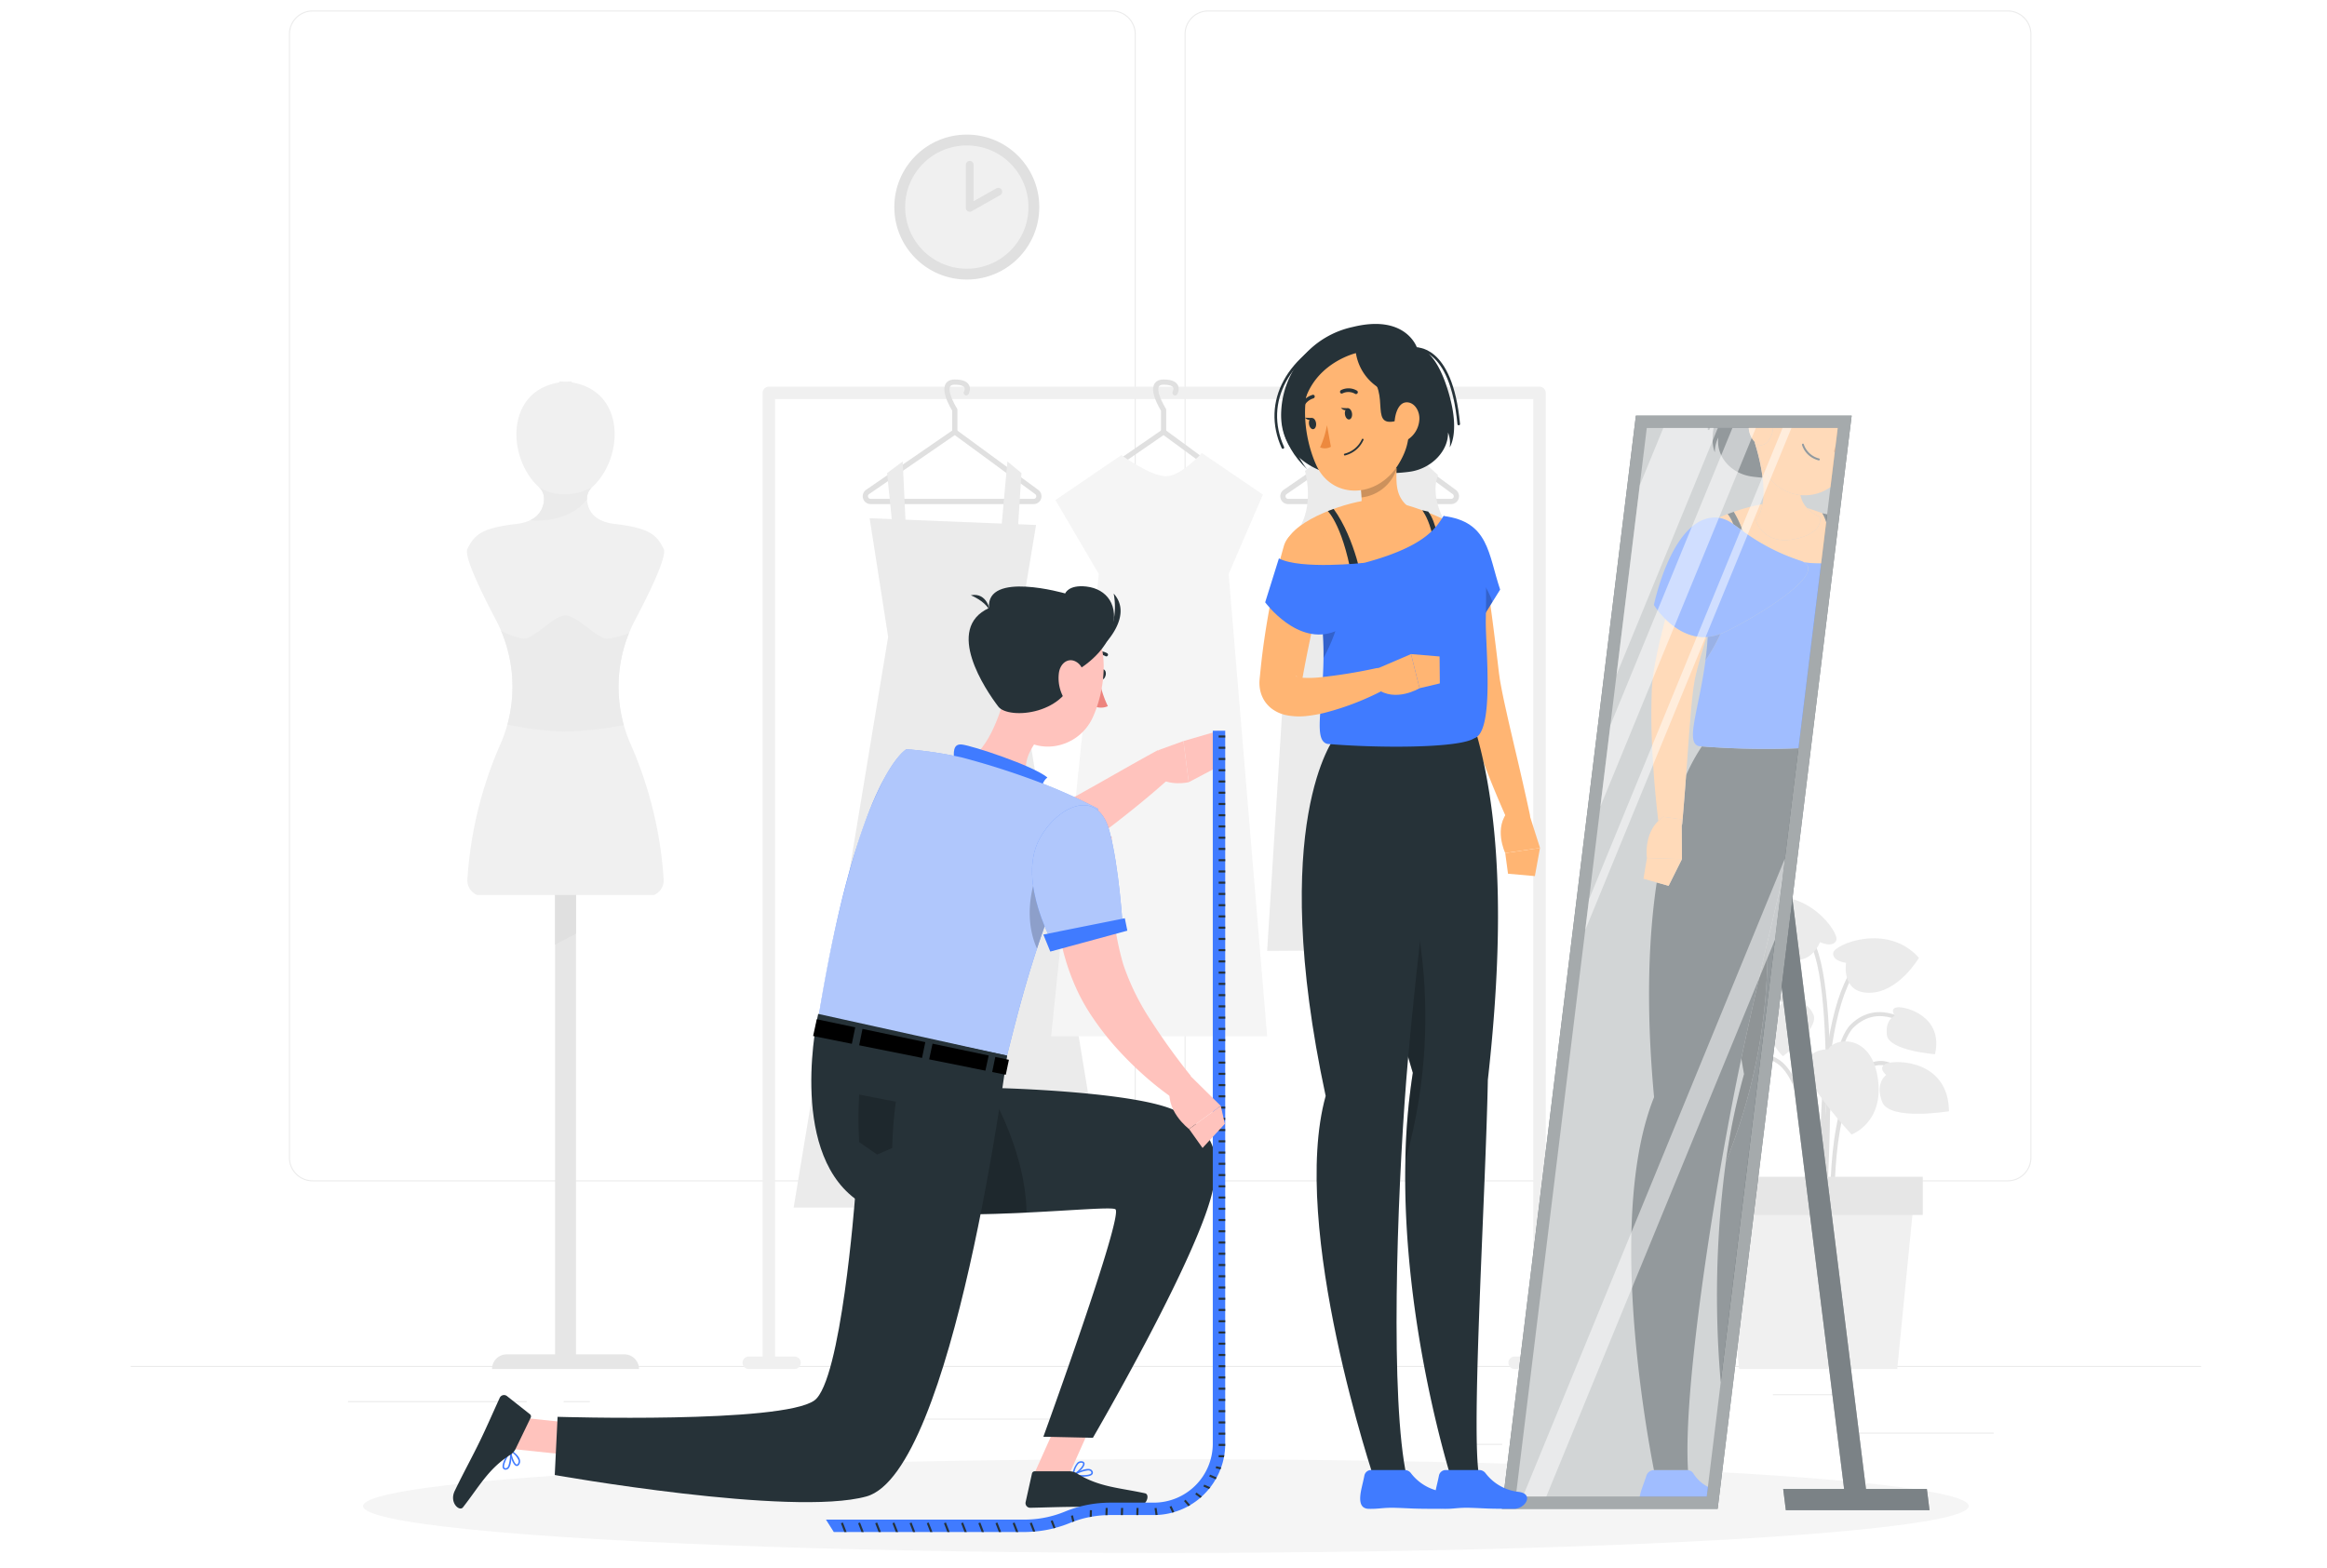 <svg xmlns="http://www.w3.org/2000/svg" width="445" height="300" viewBox="0 0 445 300">
  <g id="costume-designer" transform="translate(-386 -162)">
    <rect id="Rectangle_50" data-name="Rectangle 50" width="445" height="300" transform="translate(386 162)" fill="#fff"/>
    <g id="Group_138" data-name="Group 138" transform="translate(-517 -3.391)">
      <g id="Background_Complete" transform="translate(928 167.391)">
        <g id="Group_1" data-name="Group 1" transform="translate(0 0)">
          <rect id="Rectangle_51" data-name="Rectangle 51" width="395.921" height="0.198" transform="translate(0 259.286)" fill="#ebebeb"/>
          <rect id="Rectangle_52" data-name="Rectangle 52" width="26.227" height="0.198" transform="translate(330.023 272.031)" fill="#ebebeb"/>
          <rect id="Rectangle_53" data-name="Rectangle 53" width="6.883" height="0.198" transform="translate(255.39 274.18)" fill="#ebebeb"/>
          <rect id="Rectangle_54" data-name="Rectangle 54" width="15.197" height="0.198" transform="translate(314.034 264.678)" fill="#ebebeb"/>
          <rect id="Rectangle_55" data-name="Rectangle 55" width="34.202" height="0.198" transform="translate(41.539 266.008)" fill="#ebebeb"/>
          <rect id="Rectangle_56" data-name="Rectangle 56" width="5.015" height="0.198" transform="translate(82.792 266.008)" fill="#ebebeb"/>
          <rect id="Rectangle_57" data-name="Rectangle 57" width="74.177" height="0.198" transform="translate(104.104 269.352)" fill="#ebebeb"/>
          <path id="Path_1" data-name="Path 1" d="M195.631,278.923H42.727a4.525,4.525,0,0,1-4.52-4.52V59.472a4.525,4.525,0,0,1,4.52-4.52h152.9a4.525,4.525,0,0,1,4.519,4.52V274.4A4.525,4.525,0,0,1,195.631,278.923ZM42.727,55.151A4.326,4.326,0,0,0,38.4,59.473V274.4a4.326,4.326,0,0,0,4.322,4.322h152.9a4.326,4.326,0,0,0,4.321-4.322V59.472a4.327,4.327,0,0,0-4.321-4.322H42.727Z" transform="translate(-7.953 -54.952)" fill="#ebebeb"/>
          <path id="Path_2" data-name="Path 2" d="M411.927,278.923h-152.9a4.525,4.525,0,0,1-4.519-4.52V59.472a4.525,4.525,0,0,1,4.519-4.52h152.9a4.525,4.525,0,0,1,4.52,4.52V274.4A4.524,4.524,0,0,1,411.927,278.923ZM259.024,55.151a4.326,4.326,0,0,0-4.321,4.322V274.4a4.326,4.326,0,0,0,4.321,4.322h152.9a4.326,4.326,0,0,0,4.322-4.322V59.472a4.327,4.327,0,0,0-4.322-4.322h-152.9Z" transform="translate(-52.977 -54.952)" fill="#ebebeb"/>
        </g>
        <g id="Group_27" data-name="Group 27" transform="translate(64.292 23.745)">
          <g id="Group_8" data-name="Group 8" transform="translate(52.703 47.343)">
            <path id="Path_3" data-name="Path 3" d="M304.167,331.354h-2.818V147.023a1.187,1.187,0,0,0-1.188-1.188H152.782a1.187,1.187,0,0,0-1.188,1.188V331.354h-2.657a1.188,1.188,0,1,0,0,2.376h8.76a1.188,1.188,0,1,0,0-2.376h-3.727V148.211h145V331.354h-3.566a1.188,1.188,0,0,0,0,2.376h8.76a1.188,1.188,0,1,0,0-2.376Z" transform="translate(-147.75 -144.958)" fill="#f0f0f0"/>
            <g id="Group_3" data-name="Group 3" transform="translate(9.78)">
              <path id="Path_4" data-name="Path 4" d="M174.629,177.615l3.541,22.7L160.1,309.467H220L202.471,202.95l3.983-24.043Z" transform="translate(-160.101 -151.574)" fill="#ebebeb"/>
              <g id="Group_2" data-name="Group 2" transform="translate(13.708)">
                <path id="Path_5" data-name="Path 5" d="M194.522,156.761l-16.674,11.483a1,1,0,0,0,.567,1.824H209.6a1,1,0,0,0,.592-1.805Z" transform="translate(-177.413 -147.233)" fill="none" stroke="#e0e0e0" stroke-linecap="round" stroke-linejoin="round" stroke-miterlimit="10" stroke-width="1"/>
                <path id="Path_6" data-name="Path 6" d="M198.623,154.256v-4.209s-3.386-5.319,0-5.319,2.191,2.048,2.191,2.048" transform="translate(-181.515 -144.728)" fill="none" stroke="#e0e0e0" stroke-linecap="round" stroke-linejoin="round" stroke-miterlimit="10" stroke-width="1"/>
              </g>
              <path id="Path_7" data-name="Path 7" d="M186.254,176.644l-.6-12.747-2.988,2.224,1.1,10.922Z" transform="translate(-164.799 -148.718)" fill="#ebebeb"/>
              <path id="Path_8" data-name="Path 8" d="M210.213,177.043l1.195-13.146,2.689,2.224-.7,10.922Z" transform="translate(-170.532 -148.718)" fill="#ebebeb"/>
            </g>
            <g id="Group_5" data-name="Group 5" transform="translate(59.016)">
              <g id="Group_4" data-name="Group 4" transform="translate(4.398)">
                <path id="Path_9" data-name="Path 9" d="M244.943,156.761l-16.674,11.483a1,1,0,0,0,.567,1.824h31.18a1,1,0,0,0,.592-1.805Z" transform="translate(-227.834 -147.233)" fill="none" stroke="#e0e0e0" stroke-linecap="round" stroke-linejoin="round" stroke-miterlimit="10" stroke-width="1"/>
                <path id="Path_10" data-name="Path 10" d="M249.044,154.256v-4.209s-3.386-5.319,0-5.319,2.191,2.048,2.191,2.048" transform="translate(-231.936 -144.728)" fill="none" stroke="#e0e0e0" stroke-linecap="round" stroke-linejoin="round" stroke-miterlimit="10" stroke-width="1"/>
              </g>
              <path id="Path_11" data-name="Path 11" d="M235.711,162.263s5.606,4.045,8.52,4.045,6.872-4.455,6.872-4.455l11.678,7.963-6.552,15.176,7.362,88.429H222.28l9.115-88.429L223.1,170.854Z" transform="translate(-222.28 -148.293)" fill="#f5f5f5"/>
            </g>
            <g id="Group_7" data-name="Group 7" transform="translate(100.326)">
              <g id="Group_6" data-name="Group 6" transform="translate(3.012)">
                <path id="Path_12" data-name="Path 12" d="M295.363,156.761l-16.674,11.483a1,1,0,0,0,.567,1.824h31.181a1,1,0,0,0,.591-1.805Z" transform="translate(-278.254 -147.233)" fill="none" stroke="#e0e0e0" stroke-linecap="round" stroke-linejoin="round" stroke-miterlimit="10" stroke-width="1"/>
                <path id="Path_13" data-name="Path 13" d="M299.464,154.256v-4.209s-3.386-5.319,0-5.319,2.191,2.048,2.191,2.048" transform="translate(-282.356 -144.728)" fill="none" stroke="#e0e0e0" stroke-linecap="round" stroke-linejoin="round" stroke-miterlimit="10" stroke-width="1"/>
              </g>
              <path id="Path_14" data-name="Path 14" d="M281.677,165.024s2.281,7.637-2.239,12.41l-4.989,79.4,37.246-.252-2-79.805s-4.5-5.861-2.562-10.946l-4.8-4.468s-5.431,3.943-8.276,3.464-6.7-4.228-6.7-4.228Z" transform="translate(-274.45 -148.032)" fill="#ebebeb"/>
            </g>
          </g>
          <g id="Group_9" data-name="Group 9" transform="translate(0 47.222)">
            <path id="Path_15" data-name="Path 15" d="M90.062,355.645h9.246v-91.1h4.005v91.1h9.246a2.8,2.8,0,0,1,2.8,2.8h-28.1A2.8,2.8,0,0,1,90.062,355.645Z" transform="translate(-82.456 -169.549)" fill="#e6e6e6"/>
            <path id="Path_16" data-name="Path 16" d="M106.48,264.55v10.619l-4,2.1V264.55Z" transform="translate(-85.623 -169.549)" fill="#e0e0e0"/>
            <path id="Path_17" data-name="Path 17" d="M112.43,213.791a76.51,76.51,0,0,1,6.389,26.09,3.007,3.007,0,0,1-1.854,2.914H83.131a3.006,3.006,0,0,1-1.854-2.914,76.327,76.327,0,0,1,6.389-26.09,27.3,27.3,0,0,0-.893-23.534c-3.187-6.045-6.142-12.331-5.489-13.656,1.34-2.693,2.679-3.991,9.377-4.774,4.376-.515,5.221-3.071,5.276-4.781a2.912,2.912,0,0,0-.962-2.232c-6.142-5.592-6.478-18.4,3.9-20.059l.007-.179c.344,0,.673.013,1,.034a2.651,2.651,0,0,0,.337,0c.323-.021.652-.034,1-.034l.007.179c10.379,1.656,10.043,14.467,3.9,20.059a2.89,2.89,0,0,0-.961,2.232c.055,1.71.893,4.266,5.275,4.781,6.7.783,8.037,2.082,9.377,4.774.652,1.326-2.308,7.611-5.488,13.656A27.3,27.3,0,0,0,112.43,213.791Z" transform="translate(-81.193 -144.575)" fill="#f0f0f0"/>
            <path id="Path_18" data-name="Path 18" d="M96.5,176.417l.007.007s7.028.914,10.847-3.985a.272.272,0,0,1-.007-.075,2.892,2.892,0,0,1,.961-2.232s-5.179,3.043-10.146,0a2.915,2.915,0,0,1,.962,2.232A4.434,4.434,0,0,1,96.5,176.417Z" transform="translate(-84.379 -149.895)" fill="#ebebeb"/>
            <path id="Path_19" data-name="Path 19" d="M90.648,221.961a57.5,57.5,0,0,0,11.067,1.346,68.5,68.5,0,0,0,11.2-1.223,27.267,27.267,0,0,1,.989-17.607,17.181,17.181,0,0,1-4.108,1.086c-2.04,0-5.743-4.445-8.037-4.445s-5.955,4.445-8,4.445a14.8,14.8,0,0,1-4.321-1.525A27.3,27.3,0,0,1,90.648,221.961Z" transform="translate(-82.911 -156.345)" fill="#ebebeb"/>
          </g>
          <g id="Group_10" data-name="Group 10" transform="translate(81.729)">
            <circle id="Ellipse_1" data-name="Ellipse 1" cx="13.864" cy="13.864" r="13.864" fill="#e0e0e0"/>
            <circle id="Ellipse_2" data-name="Ellipse 2" cx="11.789" cy="11.789" r="11.789" transform="translate(2.075 2.075)" fill="#f0f0f0"/>
            <path id="Path_20" data-name="Path 20" d="M202.617,92.235v8.241l5.461-3.091" transform="translate(-188.197 -86.458)" fill="#f0f0f0" stroke="#e0e0e0" stroke-linecap="round" stroke-linejoin="round" stroke-miterlimit="10" stroke-width="1.487"/>
          </g>
          <g id="Group_26" data-name="Group 26" transform="translate(231.264 145.829)">
            <g id="Group_17" data-name="Group 17" transform="translate(7.405 7.669)">
              <g id="Group_11" data-name="Group 11" transform="translate(19.6 14.355)">
                <path id="Path_21" data-name="Path 21" d="M408.146,336.185c.01-.314,1.064-31.417,6.123-36.337,4.921-4.784,10.569-.178,10.805.02l.508-.608c-.064-.054-6.438-5.257-11.865.02-5.286,5.141-6.321,35.585-6.362,36.879Z" transform="translate(-407.355 -296.917)" fill="#e0e0e0"/>
              </g>
              <g id="Group_12" data-name="Group 12" transform="translate(9.318 6.901)">
                <path id="Path_22" data-name="Path 22" d="M405.009,340.339c.036-.372,3.458-37.34-10.043-52.835l-.6.519c13.277,15.237,9.888,51.87,9.852,52.238Z" transform="translate(-394.369 -287.504)" fill="#e0e0e0"/>
              </g>
              <g id="Group_13" data-name="Group 13" transform="translate(20.091 4.053)">
                <path id="Path_23" data-name="Path 23" d="M408.34,335.679l.79-.052c-.028-.419-2.642-42.028,7.26-51.136l-.536-.583C405.675,293.272,408.227,333.952,408.34,335.679Z" transform="translate(-407.975 -283.908)" fill="#e0e0e0"/>
              </g>
              <g id="Group_14" data-name="Group 14" transform="translate(0 22.425)">
                <path id="Path_24" data-name="Path 24" d="M401.769,340.486l.792-.006c-.009-1.146-.327-28.1-7.984-32.493a5.416,5.416,0,0,0-4.955-.483c-4.631,1.915-6.925,10.156-7.021,10.506l.764.209c.022-.082,2.288-8.217,6.56-9.983a4.666,4.666,0,0,1,4.258.439C401.449,312.837,401.767,340.21,401.769,340.486Z" transform="translate(-382.602 -307.109)" fill="#e0e0e0"/>
              </g>
              <g id="Group_15" data-name="Group 15" transform="translate(22.032 23.692)">
                <path id="Path_25" data-name="Path 25" d="M410.543,340.839l.79-.045c-.012-.212-1.155-21.3,4.536-28.735,1.379-1.8,2.876-2.658,4.458-2.548,3.73.261,6.857,5.719,6.888,5.773l.69-.39c-.135-.24-3.367-5.883-7.522-6.173-1.858-.132-3.591.831-5.143,2.856C409.371,319.241,410.492,339.961,410.543,340.839Z" transform="translate(-410.425 -308.709)" fill="#e0e0e0"/>
              </g>
              <g id="Group_16" data-name="Group 16" transform="translate(17.711)">
                <path id="Path_26" data-name="Path 26" d="M408.159,337.48c.155-2.046,3.721-50.2-2.554-58.691l-.637.47c6.1,8.252,2.438,57.662,2.4,58.16Z" transform="translate(-404.969 -278.789)" fill="#e0e0e0"/>
              </g>
            </g>
            <g id="Group_18" data-name="Group 18" transform="translate(0 32.316)">
              <path id="Path_27" data-name="Path 27" d="M385.969,312.968s3.764,1.387,2.645,4.664-13.022,8.668-13.022,8.668-4.985-4.569-.407-12S385.867,310.624,385.969,312.968Z" transform="translate(-373.25 -309.915)" fill="#ebebeb"/>
            </g>
            <g id="Group_19" data-name="Group 19" transform="translate(24.841 27.625)">
              <path id="Path_28" data-name="Path 28" d="M408.862,305.5s-4.008-.168-4.236,3.287,8.683,13.012,8.683,13.012,6.359-2.3,4.993-10.919S409.858,303.374,408.862,305.5Z" transform="translate(-404.622 -303.99)" fill="#ebebeb"/>
            </g>
            <g id="Group_20" data-name="Group 20" transform="translate(30.006 7.904)">
              <path id="Path_29" data-name="Path 29" d="M413.614,283.778s-2.672-.287-2.457-1.915,10.388-5.817,16.39.957c0,0-3.843,6.6-9.4,6.688S413.614,283.778,413.614,283.778Z" transform="translate(-411.144 -279.085)" fill="#ebebeb"/>
            </g>
            <g id="Group_21" data-name="Group 21" transform="translate(16.174)">
              <path id="Path_30" data-name="Path 30" d="M405,277.748s2.42,1.17,3.1-.325-5.74-10.431-14.417-7.857c0,0-.23,7.636,4.44,10.647S405,277.748,405,277.748Z" transform="translate(-393.677 -269.103)" fill="#ebebeb"/>
            </g>
            <g id="Group_22" data-name="Group 22" transform="translate(38.897 31.581)">
              <path id="Path_31" data-name="Path 31" d="M423.624,311.458s-1.844-1.489.146-2.216,11.756-.52,11.859,9.154c0,0-11.375,1.89-12.783-1.794S423.624,311.458,423.624,311.458Z" transform="translate(-422.373 -308.987)" fill="#ebebeb"/>
            </g>
            <g id="Group_23" data-name="Group 23" transform="translate(4.949 9.883)">
              <path id="Path_32" data-name="Path 32" d="M391.5,284.056s1.844-1.489-.146-2.216-11.756-.52-11.859,9.154c0,0,11.375,1.89,12.783-1.8S391.5,284.056,391.5,284.056Z" transform="translate(-379.5 -281.585)" fill="#ebebeb"/>
            </g>
            <g id="Group_24" data-name="Group 24" transform="translate(18.051 18.883)">
              <path id="Path_33" data-name="Path 33" d="M400.962,294.215s.162-1.81-1.3-1.1-6.552,6.2-1.275,11.414c0,0,7.1-5.262,5.823-8S400.962,294.215,400.962,294.215Z" transform="translate(-396.047 -292.95)" fill="#ebebeb"/>
            </g>
            <g id="Group_25" data-name="Group 25" transform="translate(40.232 21.092)">
              <path id="Path_34" data-name="Path 34" d="M425.624,297.375s-1.1-1.444.512-1.624,8.85,1.752,7.165,8.976c0,0-8.816-.663-9.193-3.663S425.624,297.375,425.624,297.375Z" transform="translate(-424.058 -295.74)" fill="#ebebeb"/>
            </g>
            <path id="Path_35" data-name="Path 35" d="M387.566,374.417h30.247l3.263-33.116H384.3Z" transform="translate(-375.551 -284.132)" fill="#f0f0f0"/>
            <rect id="Rectangle_58" data-name="Rectangle 58" width="40.003" height="7.307" transform="translate(47.14 60.823) rotate(180)" fill="#e6e6e6"/>
          </g>
        </g>
      </g>
      <g id="Shadow_1_" transform="translate(972.431 444.506)">
        <ellipse id="_x3C_Path_x3E__359_" cx="153.529" cy="8.966" rx="153.529" ry="8.966" transform="translate(0)" fill="#f5f5f5"/>
      </g>
      <g id="Mirror" transform="translate(1190.21 244.893)">
        <g id="Group_31" data-name="Group 31" transform="translate(0)">
          <path id="Path_36" data-name="Path 36" d="M413.45,375.849l-17.182-137.9h-4.176l17.181,137.9h-11.65l.506,4.062h27.476l-.507-4.062Z" transform="translate(-343.827 -170.545)" fill="#263238"/>
          <path id="Path_37" data-name="Path 37" d="M413.45,375.849l-17.182-137.9h-4.176l17.181,137.9h-11.65l.506,4.062h27.476l-.507-4.062Z" transform="translate(-343.827 -170.545)" fill="#fafafa" opacity="0.4"/>
          <g id="Group_30" data-name="Group 30">
            <path id="Path_38" data-name="Path 38" d="M398.027,152.827h-41.26l-25.628,209.11H372.4Z" transform="translate(-331.139 -152.827)" fill="#263238"/>
            <path id="Path_39" data-name="Path 39" d="M398.027,152.827h-41.26l-25.628,209.11H372.4Z" transform="translate(-331.139 -152.827)" fill="#fafafa" opacity="0.6"/>
            <g id="Group_28" data-name="Group 28" transform="translate(24.732 2.364)">
              <path id="Path_40" data-name="Path 40" d="M384.783,318.835a193.331,193.331,0,0,0-.98,42.174l11.813-96.386c-.942,3.947-1.916,8.067-2.874,12.177A107.71,107.71,0,0,1,384.783,318.835Z" transform="translate(-366.686 -178.463)" fill="#263238"/>
              <path id="Path_41" data-name="Path 41" d="M385.226,322.036A107.724,107.724,0,0,0,393.185,280c-1.837,7.879-3.615,15.72-4.993,22.242q.247,1.49.517,3.008A129.8,129.8,0,0,0,385.226,322.036Z" transform="translate(-367.13 -181.663)" fill="#263238"/>
              <path id="Path_42" data-name="Path 42" d="M382.466,160.447a5.97,5.97,0,0,1,.673-2.828c-.5,3.418,2.173,6.769,6.161,7.446.611.1,1.4.184,2.286.249-.094-.762-.218-1.523-.364-2.265a41.673,41.673,0,0,0-1.17-4.54l.173.107a4.233,4.233,0,0,1-1.28-2.8h-6.736C381.69,159.076,382.466,160.447,382.466,160.447Z" transform="translate(-366.465 -155.813)" fill="#263238"/>
              <path id="Path_43" data-name="Path 43" d="M381,156.2h.019a.231.231,0,0,0,.219-.179c.015-.07.032-.134.048-.2h-.4c-.013.057-.027.109-.039.167A.171.171,0,0,0,381,156.2Z" transform="translate(-366.218 -155.813)" fill="#263238"/>
              <path id="Path_44" data-name="Path 44" d="M385.219,176.6c-.582.222-1.158.459-1.725.709a6.473,6.473,0,0,1,2.8,1.233A7.02,7.02,0,0,0,385.219,176.6Z" transform="translate(-366.769 -160.14)" fill="#ffb573"/>
              <path id="Path_45" data-name="Path 45" d="M385.773,176.465l1-.366Q386.274,176.275,385.773,176.465Z" transform="translate(-367.244 -160.036)" fill="#ffb573"/>
              <path id="Path_46" data-name="Path 46" d="M401.149,174.942a8.02,8.02,0,0,0,2.482,1.706s.873,2.889-4.42,4.145c-6.556,1.547-7.846-3.561-7.846-3.561a6.4,6.4,0,0,0,1.271-3.034,38.275,38.275,0,0,0-5.5,1.478,20.478,20.478,0,0,1,1.727,3.677,39.008,39.008,0,0,0,11.153,5.721,3.344,3.344,0,0,1,.58.263,23.117,23.117,0,0,0,3.245.205l.968-7.895a7.193,7.193,0,0,0-.747-1.708C403.1,175.569,402.116,175.231,401.149,174.942Z" transform="translate(-367.528 -159.64)" fill="#ffb573"/>
              <path id="Path_47" data-name="Path 47" d="M375.884,232.73a36.147,36.147,0,0,0-3.015,5.514q-.339,4.588-.734,9.191l0,.013a2.333,2.333,0,0,1-.105.5l.047,6.343-2.554,5.109-2.271-.64c-1.52,10.155-2.127,23.594-.508,41.063-8.8,21.948-1.9,61.671-.021,71.346H373.1c.047,0,.09.012.136.016-.966-15.489,4.818-52.148,9.276-74.341.28-1.393.588-2.881.919-4.443,1.379-6.521,3.157-14.363,4.993-22.242.958-4.11,1.932-8.23,2.874-12.177l3.052-24.9A156.761,156.761,0,0,1,375.884,232.73Z" transform="translate(-362.373 -171.824)" fill="#263238"/>
              <path id="Path_48" data-name="Path 48" d="M374.667,408.171a1.291,1.291,0,0,0-1-.592c-.046,0-.09-.016-.136-.016h-6.4a1.523,1.523,0,0,0-1.427,1.052c-.348,1.071-.687,1.941-.932,2.684a10.482,10.482,0,0,0-.346,1.3h12.811l.227-1.847A7.164,7.164,0,0,1,374.667,408.171Z" transform="translate(-362.801 -208.217)" fill="#407bff"/>
              <path id="Path_49" data-name="Path 49" d="M400.256,177.675c5.293-1.255,4.42-4.145,4.42-4.145a8.019,8.019,0,0,1-2.482-1.706,4.764,4.764,0,0,1-1.249-2.467,8.614,8.614,0,0,1-6.974-5,11.13,11.13,0,0,1-1.25-4.748c-.042-.025-.085-.045-.127-.075a2.975,2.975,0,0,1-.26-.215l-.173-.107a41.722,41.722,0,0,1,1.17,4.54c.146.742.27,1.5.364,2.265a19.093,19.093,0,0,1,.1,4.35c-.028.244-.073.474-.115.708a6.4,6.4,0,0,1-1.271,3.034S393.7,179.222,400.256,177.675Z" transform="translate(-368.574 -156.521)" fill="#ffb573"/>
              <path id="Path_50" data-name="Path 50" d="M386.744,178.43c.55.375,1.138.819,1.816,1.312a20.474,20.474,0,0,0-1.727-3.677h0l-.077.028-1,.366-.081.029h0A7.052,7.052,0,0,1,386.744,178.43Z" transform="translate(-367.223 -160.028)" fill="#263238"/>
              <path id="Path_51" data-name="Path 51" d="M408.512,176.4a7.113,7.113,0,0,1,.747,1.708l.185-1.5-.931-.205Z" transform="translate(-371.977 -160.098)" fill="#263238"/>
              <path id="Path_52" data-name="Path 52" d="M398.545,188.266c4.661,2.688-12.66,12.4-16,13.689l-.006,0a36.354,36.354,0,0,1-2.866,5.079c-1.224,9.341-3.921,15.712-1.265,16.39.19.017.386.032.58.048a156.6,156.6,0,0,0,18.471.35l4.333-35.353A22.884,22.884,0,0,1,398.545,188.266Z" transform="translate(-365.475 -162.568)" fill="#407bff"/>
              <path id="Path_53" data-name="Path 53" d="M380.3,210.635a36.435,36.435,0,0,0,2.866-5.079,8.984,8.984,0,0,1-2.428.569C380.647,207.692,380.494,209.2,380.3,210.635Z" transform="translate(-366.104 -166.167)" fill="#407bff"/>
              <path id="Path_54" data-name="Path 54" d="M395.789,156.29c-.3,1.862-1.666,3.35-2.919,2.614a11.13,11.13,0,0,0,1.25,4.748,8.533,8.533,0,0,0,12.705,3.471l.82-6.694a2.037,2.037,0,0,1-.183-.09l.324-1.057.425-3.469H395.848C395.831,155.977,395.813,156.138,395.789,156.29Zm5.719,2.53a.153.153,0,0,1,.205.108,4.165,4.165,0,0,0,2.955,2.729.163.163,0,0,1,.107.213.182.182,0,0,1-.212.13,4.914,4.914,0,0,1-.885-.324,4.366,4.366,0,0,1-2.289-2.632A.192.192,0,0,1,401.507,158.82Z" transform="translate(-368.721 -155.813)" fill="#ffb573"/>
              <path id="Path_55" data-name="Path 55" d="M411.48,161.342l.141-1.147-.324,1.057S411.366,161.291,411.48,161.342Z" transform="translate(-372.557 -156.725)" fill="#ed893e"/>
              <path id="Path_56" data-name="Path 56" d="M405.916,162.465a4.972,4.972,0,0,0,.885.324.182.182,0,0,0,.212-.13.163.163,0,0,0-.107-.213,4.167,4.167,0,0,1-2.955-2.729.153.153,0,0,0-.205-.108.193.193,0,0,0-.12.225A4.367,4.367,0,0,0,405.916,162.465Z" transform="translate(-370.959 -156.601)" fill="#263238"/>
              <path id="Path_57" data-name="Path 57" d="M392.043,158.614a2.943,2.943,0,0,0,.261.215c.042.03.085.051.127.075,1.253.737,2.615-.751,2.919-2.614.025-.153.044-.314.059-.477h-4.645A4.23,4.23,0,0,0,392.043,158.614Z" transform="translate(-368.282 -155.813)" fill="#ffb573"/>
              <path id="Path_58" data-name="Path 58" d="M369.51,239.788l3.52.492.009,1.261a2.322,2.322,0,0,0,.105-.5l0-.013q.4-4.6.734-9.191c.1-1.323.2-2.65.289-3.967.166-2.183.3-4.362.5-6.524.167-2.15.365-4.327.637-6.352l.233-1.442c.114-.481.188-.916.328-1.433.245-.995.541-2.03.827-3.072.338-1.206.707-2.425,1.083-3.649-3.382.205-6.105-1.707-7.859-3.45-.529,1.993-1.024,3.993-1.472,6.04-.253,1.142-.477,2.292-.676,3.491-.108.578-.181,1.246-.269,1.862-.066.622-.116,1.247-.165,1.858a127.43,127.43,0,0,0,.174,13.425c.219,4.017.581,7.99,1.06,11.957A6.735,6.735,0,0,1,369.51,239.788Z" transform="translate(-363.382 -165.416)" fill="#ffb573"/>
              <path id="Path_59" data-name="Path 59" d="M372.849,257.833l-.047-6.343-.009-1.261-3.52-.492a6.725,6.725,0,0,0-.944.789c-2.824,2.786-2.175,7.095-2.175,7.095Z" transform="translate(-363.146 -175.364)" fill="#ffb573"/>
              <path id="Path_60" data-name="Path 60" d="M372.691,259.905,366,259.694l-.665,3.966,2.535.714,2.271.64Z" transform="translate(-362.989 -177.437)" fill="#ffb573"/>
              <path id="Path_61" data-name="Path 61" d="M377.906,200.294c.08,0,.162-.016.242-.023a8.984,8.984,0,0,0,2.428-.569l.006,0c3.343-1.284,20.665-11,16-13.689a3.287,3.287,0,0,0-.58-.263,39.029,39.029,0,0,1-11.153-5.721c-.677-.493-1.266-.938-1.816-1.312a6.455,6.455,0,0,0-2.8-1.233,5.515,5.515,0,0,0-1.533.014c-7.656,1.068-10.847,16.67-10.847,16.67a16.02,16.02,0,0,0,2.188,2.678C371.8,198.587,374.523,200.5,377.906,200.294Z" transform="translate(-363.514 -160.314)" fill="#407bff"/>
              <path id="Path_62" data-name="Path 62" d="M385.226,322.036A107.724,107.724,0,0,0,393.185,280c-1.837,7.879-3.615,15.72-4.993,22.242q.247,1.49.517,3.008A129.8,129.8,0,0,0,385.226,322.036Z" transform="translate(-367.13 -181.663)" opacity="0.2"/>
              <path id="Path_63" data-name="Path 63" d="M380.3,210.635a36.435,36.435,0,0,0,2.866-5.079,8.984,8.984,0,0,1-2.428.569C380.647,207.692,380.494,209.2,380.3,210.635Z" transform="translate(-366.104 -166.167)" opacity="0.2"/>
            </g>
            <path id="Path_64" data-name="Path 64" d="M396.06,155.814,371.013,360.192H334.5l25.048-204.378Z" transform="translate(-331.839 -153.449)" fill="#fff" opacity="0.5"/>
            <g id="Group_29" data-name="Group 29" transform="translate(4.024 2.365)">
              <path id="Path_65" data-name="Path 65" d="M378.2,155.814,358.83,203l4.438-36.216,4.5-10.967Z" transform="translate(-340.927 -155.814)" fill="#fff" opacity="0.5"/>
              <path id="Path_66" data-name="Path 66" d="M384.657,155.814,354.925,228.23l1.907-15.561,23.343-56.854Z" transform="translate(-340.114 -155.814)" fill="#fff" opacity="0.5"/>
              <path id="Path_67" data-name="Path 67" d="M386.328,259.79l-1.908,15.561L340.7,381.836h-4.482Z" transform="translate(-336.221 -177.457)" fill="#fff" opacity="0.5"/>
              <path id="Path_68" data-name="Path 68" d="M390.705,155.814,351.267,251.86l.719-5.866,37.025-90.181Z" transform="translate(-339.353 -155.814)" fill="#fff" opacity="0.5"/>
            </g>
          </g>
        </g>
      </g>
      <g id="Character_2" transform="translate(1143.833 227.356)">
        <g id="Group_37" data-name="Group 37" transform="translate(0 0)">
          <g id="Group_32" data-name="Group 32" transform="translate(33.479 38.071)">
            <path id="Path_69" data-name="Path 69" d="M323.714,182.474q1.126,6.558,2,13.154c.306,2.2.574,4.4.851,6.6l.4,3.305.192,1.653c.064.546.138.976.2,1.47.339,2.007.79,4.152,1.272,6.268.462,2.13.979,4.27,1.472,6.417,1.02,4.286,2.005,8.618,2.948,12.948l0,.013a2.222,2.222,0,0,1-4.2,1.383c-1.841-4.1-3.54-8.223-5.092-12.429a129.929,129.929,0,0,1-4.2-13.006l-.388-1.8-.323-1.634-.633-3.27c-.409-2.182-.826-4.363-1.206-6.55q-1.181-6.554-2.114-13.147a4.463,4.463,0,0,1,8.816-1.387Z" transform="translate(-314.851 -178.76)" fill="#ffb573"/>
          </g>
          <path id="Path_70" data-name="Path 70" d="M327.874,191.15l-1.457,2.336-2.4,3.864-3.215-9.36-3.753-10.919C325.728,178.156,325.577,184.332,327.874,191.15Z" transform="translate(-281.829 -140.337)" fill="#407bff"/>
          <path id="Path_71" data-name="Path 71" d="M327.4,196.044l-2.4,3.864-3.215-9.36c.158-.4.325-.792.515-1.188C322.3,189.361,325.431,190.628,327.4,196.044Z" transform="translate(-282.816 -142.895)" opacity="0.2"/>
          <path id="Path_72" data-name="Path 72" d="M321.542,296.024c-.443,23.09-3.532,71.345-1.417,76.785-.2,1.164-4.316,1.037-5.345.23,0,0-9.668-29.852-9.011-61.534a123.914,123.914,0,0,1,1.425-16.835q-1.687-5.606-2.985-10.793c-8.536-33.764-5.891-53.536-5.891-53.536l21.2.024C324.567,248.545,324.274,271.62,321.542,296.024Z" transform="translate(-277.849 -151.426)" fill="#263238"/>
          <path id="Path_73" data-name="Path 73" d="M307.419,320.551a123.928,123.928,0,0,1,1.425-16.835q-1.687-5.606-2.985-10.793c1.893-10.658,3.54-19.123,3.54-19.123A101.114,101.114,0,0,1,307.419,320.551Z" transform="translate(-279.5 -160.472)" opacity="0.2"/>
          <g id="Group_33" data-name="Group 33" transform="translate(3.14)">
            <path id="Path_74" data-name="Path 74" d="M303.8,135.209s-2.1-6.462-12.279-3.947a17.327,17.327,0,0,0-13.677,16.093c-.523,9.987,9.367,11.968,9.367,11.968s11.387.265,15.458-.413,7.153-4.039,7.074-7.468a5.58,5.58,0,0,1,.327,2.837s1.842-2.646.074-9.4C307.566,135.012,303.8,135.209,303.8,135.209Z" transform="translate(-276.805 -130.681)" fill="#263238"/>
            <path id="Path_75" data-name="Path 75" d="M282.48,138.56s-10.41,11.372.379,21.594C282.858,160.154,274.529,150.552,282.48,138.56Z" transform="translate(-276.833 -132.321)" fill="#263238"/>
            <path id="Path_76" data-name="Path 76" d="M290.088,132.381c-11.307,4.534-16.136,13.583-12.2,22.285" transform="translate(-276.536 -131.035)" fill="none" stroke="#263238" stroke-linecap="round" stroke-linejoin="round" stroke-miterlimit="10" stroke-width="0.5"/>
            <path id="Path_77" data-name="Path 77" d="M318.5,151.061c-1.454-15.363-8.435-14.4-8.435-14.4" transform="translate(-283.516 -131.923)" fill="none" stroke="#263238" stroke-linecap="round" stroke-linejoin="round" stroke-miterlimit="10" stroke-width="0.5"/>
          </g>
          <path id="Path_78" data-name="Path 78" d="M278.971,181.414c1.5-4.559,12.3-8.1,16.7-8.291,5.514-.237,16.925,4.645,18.975,7.378s-15.02,18.625-20.525,18.34-9.3-3.361-11.98-7.427S278.971,181.414,278.971,181.414Z" transform="translate(-273.903 -139.514)" fill="#ffb573"/>
          <path id="Path_79" data-name="Path 79" d="M336.043,248l2.331,7.329-6.651.988s-2.349-4.894.71-8.165Z" transform="translate(-284.704 -155.102)" fill="#ffb573"/>
          <path id="Path_80" data-name="Path 80" d="M337.616,262.645l-5.134-.451-.533-3.947,6.651-.988Z" transform="translate(-284.931 -157.029)" fill="#ffb573"/>
          <path id="Path_81" data-name="Path 81" d="M310.133,229.353s-5.64,44.726-7.345,66.55c-1.791,22.921-3.107,61.234.1,75.894-1.154.9-3.456,1.28-6.081.823,0,0-16.42-48.541-9.428-73.73-11.225-52.305,1.767-68.633,1.767-68.633Z" transform="translate(-274.702 -151.22)" fill="#263238"/>
          <path id="Path_82" data-name="Path 82" d="M312.065,414.957c-5.468,0-5.079-.085-8.159-.188-2.638-.094-3.243.235-5.36.188-1.769-.038-1.827-1.729-1.424-3.673.154-.746.386-1.619.6-2.692a1.306,1.306,0,0,1,1.3-1.056h6.4a1.505,1.505,0,0,1,1.209.611,9.213,9.213,0,0,0,6.355,3.57C315.954,412.11,314.245,414.957,312.065,414.957Z" transform="translate(-277.638 -188.31)" fill="#407bff"/>
          <path id="Path_83" data-name="Path 83" d="M295.181,163.014a23.972,23.972,0,0,1,1.275,6.636,6.307,6.307,0,0,1-.926,3.753s1.916,5.123,8.283,3.571c5.139-1.259,3.912-4.157,3.912-4.157-4.854-2.162-4.648-5.242-4.569-8.576a1.059,1.059,0,0,0,.008-.158l-4.149-2.407-5.559-3.215A46.58,46.58,0,0,1,295.181,163.014Z" transform="translate(-276.918 -136.463)" fill="#ffb573"/>
          <path id="Path_84" data-name="Path 84" d="M330.077,414.957c-5.468,0-5.079-.085-8.158-.188-2.638-.094-3.243.235-5.36.188-1.769-.038-1.827-1.729-1.424-3.673.154-.746.386-1.619.6-2.692a1.306,1.306,0,0,1,1.3-1.056h6.4a1.508,1.508,0,0,1,1.209.611,9.213,9.213,0,0,0,6.355,3.57C333.965,412.11,332.256,414.957,330.077,414.957Z" transform="translate(-281.388 -188.31)" fill="#407bff"/>
          <path id="Path_85" data-name="Path 85" d="M289.1,175.784s3.19,3.01,4.917,14.633l1.818-.392s-1.4-8.89-5.625-14.665Z" transform="translate(-276.01 -139.981)" fill="#263238"/>
          <path id="Path_86" data-name="Path 86" d="M311.911,175.695s3.657,4.416,2.33,15.975l1.357.207s.522-11.912-2.554-15.939Z" transform="translate(-280.76 -140.051)" fill="#263238"/>
          <path id="Path_87" data-name="Path 87" d="M316.318,219.6c-2.938,1.893-18.252,1.908-28.071,1.069-2.74-.681-.823-7.071-.744-16.439a57.648,57.648,0,0,0-.245-6.168,51.189,51.189,0,0,0-1.869-9.93c20.327-3.421,23.241-8.164,25.07-11.062,3.967,1.338,6.865,2.629,7.72,7.507.467,2.692.467,6.168.356,12.693C318.543,202.79,320.175,218.445,316.318,219.6Z" transform="translate(-275.239 -140.337)" fill="#407bff"/>
          <path id="Path_88" data-name="Path 88" d="M287.994,208.765a57.64,57.64,0,0,0-.245-6.168c2.17-2.217,3.73-3.745,3.73-3.745A31.944,31.944,0,0,1,287.994,208.765Z" transform="translate(-275.73 -144.871)" opacity="0.2"/>
          <g id="Group_34" data-name="Group 34" transform="translate(21.938 63.15)">
            <path id="Path_89" data-name="Path 89" d="M300.276,213.463l7.068-3.032,1.63,6.523s-4.643,2.813-8.195.086Z" transform="translate(-300.276 -210.431)" fill="#ffb573"/>
            <path id="Path_90" data-name="Path 90" d="M314.658,210.887l.051,5.153-3.876.915-1.63-6.524Z" transform="translate(-302.134 -210.431)" fill="#ffb573"/>
          </g>
          <g id="Group_35" data-name="Group 35" transform="translate(0 39.284)">
            <path id="Path_91" data-name="Path 91" d="M285.825,185.935c-.9,3.54-1.776,7.294-2.595,10.966-.824,3.692-1.6,7.4-2.282,11.114l-.254,1.394-.063.348-.028.151a.061.061,0,0,0,0-.023c-.013-.027-.013-.14-.058-.3a1.954,1.954,0,0,0-.729-1.094c-.269-.182-.342-.114-.2-.059a5.329,5.329,0,0,0,1.742.27,20.014,20.014,0,0,0,2.49-.068,99.747,99.747,0,0,0,10.954-1.752l.088-.017a2.225,2.225,0,0,1,1.451,4.162,52.165,52.165,0,0,1-11.373,4.384,27.19,27.19,0,0,1-3.267.579,12.7,12.7,0,0,1-4.017-.156,7.063,7.063,0,0,1-2.808-1.279,6.025,6.025,0,0,1-1.4-1.57,6.224,6.224,0,0,1-.763-1.969,6.972,6.972,0,0,1-.117-1.741l.028-.383.021-.208.037-.369.149-1.476c.407-3.935,1-7.839,1.713-11.719.737-3.9,1.577-7.681,2.7-11.6a4.462,4.462,0,0,1,8.616,2.322Z" transform="translate(-272.57 -180.292)" fill="#ffb573"/>
          </g>
          <path id="Path_92" data-name="Path 92" d="M292.944,188.163s-12.207,1.349-16.343-.846l-2.626,8.4s6.18,8.47,13.4,5.551C290.676,199.934,292.944,188.163,292.944,188.163Z" transform="translate(-272.863 -142.47)" fill="#407bff"/>
          <path id="Path_93" data-name="Path 93" d="M295.635,163.859a23.973,23.973,0,0,1,1.275,6.636,8.037,8.037,0,0,0,6.7-5.408,1.063,1.063,0,0,0,.008-.158l-4.149-2.407A18.972,18.972,0,0,0,295.635,163.859Z" transform="translate(-277.372 -137.309)" opacity="0.2"/>
          <g id="Group_36" data-name="Group 36" transform="translate(7.792 2.088)">
            <path id="Path_94" data-name="Path 94" d="M302.66,144.251c.972,7.017,1.531,9.959-1.174,14.389-4.069,6.663-12.7,6.753-15.7.272-2.7-5.834-3.838-16.329,2.234-20.789A9.074,9.074,0,0,1,302.66,144.251Z" transform="translate(-282.659 -133.914)" fill="#ffb573"/>
            <path id="Path_95" data-name="Path 95" d="M298.29,141.489c5.219,3.479-.451,11.394,6.926,8.572s.8-12.368-4.452-13.28S298.29,141.489,298.29,141.489Z" transform="translate(-285.564 -134.018)" fill="#263238"/>
            <path id="Path_96" data-name="Path 96" d="M294.575,151.951c.107.585-.1,1.135-.47,1.229s-.751-.3-.858-.891.1-1.136.47-1.23S294.467,151.365,294.575,151.951Z" transform="translate(-284.661 -137.008)" fill="#263238"/>
            <path id="Path_97" data-name="Path 97" d="M285.891,154.3c.107.585-.1,1.136-.47,1.229s-.751-.3-.858-.891.1-1.135.47-1.23S285.784,153.718,285.891,154.3Z" transform="translate(-282.853 -137.498)" fill="#263238"/>
            <path id="Path_98" data-name="Path 98" d="M285,153.389l-1.421-.062S284.474,154.25,285,153.389Z" transform="translate(-282.655 -137.483)" fill="#263238"/>
            <path id="Path_99" data-name="Path 99" d="M288.55,155.134a17.475,17.475,0,0,1-1.314,4.247,2.37,2.37,0,0,0,2.071-.119Z" transform="translate(-283.415 -137.859)" fill="#ed893e"/>
            <path id="Path_100" data-name="Path 100" d="M294.126,161.284a5.606,5.606,0,0,1-.925.325.159.159,0,0,1-.2-.13.187.187,0,0,1,.134-.214,4.94,4.94,0,0,0,3.289-2.737.166.166,0,1,1,.31.117A5.2,5.2,0,0,1,294.126,161.284Z" transform="translate(-284.616 -138.541)" fill="#263238"/>
            <path id="Path_101" data-name="Path 101" d="M309.934,153.2a4.871,4.871,0,0,1-1.983,3.4c-1.4.922-2.657-.615-2.735-2.546-.07-1.738.573-4.312,2.2-4.433C309.025,149.5,310.189,151.391,309.934,153.2Z" transform="translate(-287.157 -136.71)" fill="#ffb573"/>
            <path id="Path_102" data-name="Path 102" d="M295.207,147.314a.315.315,0,0,1-.262-.021,2.544,2.544,0,0,0-2.411-.1.318.318,0,0,1-.449-.136.378.378,0,0,1,.152-.481,3.177,3.177,0,0,1,3.05.1.355.355,0,0,1,.118.478A.37.37,0,0,1,295.207,147.314Z" transform="translate(-284.418 -136.005)" fill="#263238"/>
            <path id="Path_103" data-name="Path 103" d="M282.858,150.437a.319.319,0,0,1-.25,0,.343.343,0,0,1-.165-.457,3.642,3.642,0,0,1,2.376-2.182.317.317,0,0,1,.382.273.376.376,0,0,1-.283.417,2.905,2.905,0,0,0-1.864,1.748A.378.378,0,0,1,282.858,150.437Z" transform="translate(-282.411 -136.331)" fill="#263238"/>
            <path id="Path_104" data-name="Path 104" d="M293.687,151.037l-1.421-.062S293.158,151.9,293.687,151.037Z" transform="translate(-284.463 -136.994)" fill="#263238"/>
            <path id="Path_105" data-name="Path 105" d="M297.381,143.349a9.649,9.649,0,0,1-4.217-6.536s-6.962,1.622-9.505,8.284c0,0-3.951-7.812,5.135-10.842s15.392,1.936,14.546,5.668S297.381,143.349,297.381,143.349Z" transform="translate(-282.493 -133.318)" fill="#263238"/>
          </g>
        </g>
      </g>
      <g id="Character_1" transform="translate(989.641 277.527)">
        <g id="Group_137" data-name="Group 137" transform="translate(0 0)">
          <g id="Group_38" data-name="Group 38" transform="translate(86.907 31.329)">
            <path id="Path_106" data-name="Path 106" d="M193.535,238.439c3.651,2.129,7.437,4.425,11.083,6.382.915.485,1.815.963,2.69,1.374s1.741.772,2.353.99c.282.112.558.15.318.174a2.408,2.408,0,0,0-.46.1,2.194,2.194,0,0,0,.385-.1,25.938,25.938,0,0,0,2.544-1.066c3.722-1.781,7.591-4,11.433-6.149,3.846-2.174,7.718-4.4,11.621-6.531l3.224,4.455c-3.35,3.08-6.811,5.952-10.387,8.747a118.31,118.31,0,0,1-11.329,7.965,28.339,28.339,0,0,1-3.49,1.831,12.547,12.547,0,0,1-1.2.448l-.344.108c-.075.021-.077.028-.211.06l-.352.078a7.768,7.768,0,0,1-1.193.143,12.231,12.231,0,0,1-2.992-.274,26.364,26.364,0,0,1-3.977-1.185c-1.187-.444-2.315-.9-3.407-1.4-2.182-.988-4.258-2.045-6.286-3.165-2.034-1.136-3.979-2.272-5.963-3.6Z" transform="translate(-187.599 -233.606)" fill="#ffc3bd"/>
          </g>
          <path id="Path_107" data-name="Path 107" d="M248.067,233.173l4.769-1.728,1.018,7.865s-3.77.926-6.331-1.194Z" transform="translate(-113.166 -201.827)" fill="#ffc3bd"/>
          <path id="Path_108" data-name="Path 108" d="M261.034,228.946l-.455,7.032-5.328,2.812-1.019-7.865Z" transform="translate(-114.562 -201.307)" fill="#ffc3bd"/>
          <path id="Path_109" data-name="Path 109" d="M233.829,214.966c-.109.542.09,1.04.445,1.112s.731-.31.84-.854-.09-1.04-.445-1.112S233.938,214.424,233.829,214.966Z" transform="translate(-110.309 -198.217)" fill="#263238"/>
          <path id="Path_110" data-name="Path 110" d="M233.616,216.495a19.817,19.817,0,0,0,1.66,5.163,3.191,3.191,0,0,1-2.691-.035Z" transform="translate(-110.056 -198.715)" fill="#ed847e"/>
          <path id="Path_111" data-name="Path 111" d="M232.04,210.643a.325.325,0,0,1-.008-.6,3.224,3.224,0,0,1,2.967.083.325.325,0,0,1-.348.55h0a2.579,2.579,0,0,0-2.35-.04A.325.325,0,0,1,232.04,210.643Z" transform="translate(-109.901 -197.307)" fill="#263238"/>
          <path id="Path_112" data-name="Path 112" d="M209.937,216.493c-1.043,5.009-3.711,13.868-8.249,15.591,0,0-.713,5.227,7.884,8.85,9.454,3.985,6.5-2.789,6.5-2.789-4.64-3.407-2.893-7.179-.48-10.4Z" transform="translate(-103.621 -198.715)" fill="#ffc3bd"/>
          <path id="Path_113" data-name="Path 113" d="M198.858,235.439c-.149-1.577-.291-3.369,1.478-3.166,1.946.223,13.468,3.972,16.337,6.3-1.757,1.364-.983,4.275-.983,4.275Z" transform="translate(-103.018 -201.996)" fill="#407bff"/>
          <g id="Group_39" data-name="Group 39" transform="translate(69.911 31.174)">
            <path id="Path_114" data-name="Path 114" d="M182.926,233.41s-9.238,4.891-16.789,51.07l34.961,11.2c1.8-4.786,6.028-29.589,18.545-50.844a105.087,105.087,0,0,0-11.274-5.088,148.571,148.571,0,0,0-14.861-4.761A75.33,75.33,0,0,0,182.926,233.41Z" transform="translate(-166.135 -233.41)" fill="#407bff"/>
            <path id="Path_115" data-name="Path 115" d="M166.135,284.485l34.968,11.2c1.045-2.8,2.914-12.4,6.786-24.135,1.3-3.959,2.835-8.164,4.632-12.44a123.019,123.019,0,0,1,7.119-14.285,105.805,105.805,0,0,0-11.276-5.084,149.484,149.484,0,0,0-14.855-4.759,74.534,74.534,0,0,0-10.587-1.576s-1.742.919-4.339,5.757a80.025,80.025,0,0,0-5.567,14.166A240.9,240.9,0,0,0,166.135,284.485Z" transform="translate(-166.135 -233.41)" fill="#fafafa" opacity="0.6"/>
          </g>
          <path id="Path_116" data-name="Path 116" d="M211.024,207c-.93,6.748-1.818,10.65.861,14.748,4.03,6.165,12.871,4.765,15.8-1.569,2.635-5.7,3.715-15.778-2.277-19.743A9.291,9.291,0,0,0,211.024,207Z" transform="translate(-105.376 -195.042)" fill="#ffc3bd"/>
          <path id="Path_117" data-name="Path 117" d="M208.03,217.061c1.957,2.562,13.433,1.593,14.653-6.693,0,0,5.395-2.8,6.993-7.718s-.9-8.108-4.8-8.55c-3.437-.39-4.054,1.322-4.054,1.322s-15.171-4.39-14.562,2.785C197.674,202.14,205.589,213.864,208.03,217.061Z" transform="translate(-103.764 -194.041)" fill="#263238"/>
          <path id="Path_118" data-name="Path 118" d="M206.57,199.3s-.466-3.706-3.68-3.1C204.067,196.723,205.918,197.742,206.57,199.3Z" transform="translate(-103.875 -194.478)" fill="#263238"/>
          <path id="Path_119" data-name="Path 119" d="M234.608,205.956s6.148-5.783,2.2-10.142A13.193,13.193,0,0,1,234.608,205.956Z" transform="translate(-110.477 -194.41)" fill="#263238"/>
          <path id="Path_120" data-name="Path 120" d="M224.141,214.324a7.7,7.7,0,0,0,.962,4.85c1.13,1.919,2.867,1.231,3.535-.681.6-1.721.738-4.793-.868-6.055C226.187,211.194,224.437,212.305,224.141,214.324Z" transform="translate(-108.283 -197.761)" fill="#ffc3bd"/>
          <path id="Path_121" data-name="Path 121" d="M229.443,408.749c.789,0,1.552-.108,1.807-.463a.552.552,0,0,0-.012-.637.725.725,0,0,0-.462-.341c-1.023-.279-3.173.946-3.264,1a.146.146,0,0,0,.044.269A10.764,10.764,0,0,0,229.443,408.749Zm.976-1.193a1.081,1.081,0,0,1,.282.033.439.439,0,0,1,.285.2c.1.181.066.271.029.322-.286.4-1.84.407-2.984.245A6.58,6.58,0,0,1,230.419,407.556Z" transform="translate(-108.985 -238.426)" fill="#407bff"/>
          <path id="Path_122" data-name="Path 122" d="M227.586,408.192a.14.14,0,0,0,.059-.013c.743-.333,2.212-1.663,2.1-2.358-.027-.163-.143-.367-.542-.407a1.062,1.062,0,0,0-.808.25,4.161,4.161,0,0,0-.955,2.369.147.147,0,0,0,.06.132A.159.159,0,0,0,227.586,408.192Zm1.5-2.493a.846.846,0,0,1,.088,0c.262.027.279.13.284.164.067.417-.931,1.462-1.689,1.918a3.418,3.418,0,0,1,.812-1.9A.768.768,0,0,1,229.086,405.7Z" transform="translate(-108.985 -238.039)" fill="#407bff"/>
          <path id="Path_123" data-name="Path 123" d="M218.229,404.958l5.716,2.267,5.82-13.011-5.716-2.268Z" transform="translate(-107.068 -235.236)" fill="#ffc3bd"/>
          <path id="Path_124" data-name="Path 124" d="M224.571,407.841h-6.716a.536.536,0,0,0-.523.42l-1.215,5.466A.894.894,0,0,0,217,414.82c2.422-.041,5.923-.183,8.968-.183,3.56,0,6.635.194,10.809.194,2.524,0,3.225-2.552,2.168-2.783-4.81-1.052-8.738-1.165-12.9-3.728A2.84,2.84,0,0,0,224.571,407.841Z" transform="translate(-106.623 -238.545)" fill="#263238"/>
          <path id="Path_125" data-name="Path 125" d="M166.135,297.9l6.937,34.9a23.573,23.573,0,0,0,8.576,2.376c7.039.895,16.288.681,24.254.293,8.948-.428,16.264-1.085,16.977-.641,1.671,1.045-13.77,43.52-13.77,43.52l9.47.206s21.118-36.227,23.1-48.263c.729-4.442,1.354-9.977-7.1-14.221-7.443-3.737-33.8-4.411-33.8-4.411l1.386-6.216Z" transform="translate(-96.224 -215.66)" fill="#263238"/>
          <path id="Path_126" data-name="Path 126" d="M185.725,338.121c7.039.895,16.288.681,24.254.293-.261-13.113-8.085-24.919-8.085-24.919l-9.55-1.433Z" transform="translate(-100.302 -218.608)" opacity="0.2"/>
          <path id="Path_127" data-name="Path 127" d="M92.316,394.682l-.377,6.138,14.176,1.485.377-6.138Z" transform="translate(-80.779 -235.806)" fill="#ffc3bd"/>
          <path id="Path_128" data-name="Path 128" d="M90.244,404.36c-.343.711-.576,1.444-.368,1.828a.553.553,0,0,0,.579.266.725.725,0,0,0,.508-.268c.7-.8.527-3.269.519-3.373a.146.146,0,0,0-.261-.078A10.674,10.674,0,0,0,90.244,404.36Zm.65,1.4a1.06,1.06,0,0,1-.153.239.439.439,0,0,1-.307.168c-.207.014-.272-.059-.3-.115-.234-.431.434-1.834,1.077-2.794A6.6,6.6,0,0,1,90.894,405.757Z" transform="translate(-80.333 -237.47)" fill="#407bff"/>
          <path id="Path_129" data-name="Path 129" d="M91.57,402.76a.149.149,0,0,0-.014.059c-.023.813.535,2.715,1.211,2.916.158.047.392.031.6-.311a1.061,1.061,0,0,0,.126-.836c-.238-.983-1.658-1.853-1.718-1.89a.146.146,0,0,0-.145,0A.152.152,0,0,0,91.57,402.76Zm1.592,2.436c-.013.026-.027.051-.042.077-.138.224-.238.195-.271.184-.4-.12-.912-1.474-.992-2.355a3.416,3.416,0,0,1,1.355,1.555A.781.781,0,0,1,93.162,405.2Z" transform="translate(-80.699 -237.47)" fill="#407bff"/>
          <path id="Path_130" data-name="Path 130" d="M89.773,399.786l2.92-6.047a.536.536,0,0,0-.15-.654l-4.394-3.471a.9.9,0,0,0-1.37.321c-1.016,2.2-2.41,5.414-3.734,8.155-1.548,3.206-3.06,5.891-4.875,9.65-1.1,2.273.9,4.014,1.564,3.163,3.039-3.874,4.848-7.363,8.964-9.991A2.845,2.845,0,0,0,89.773,399.786Z" transform="translate(-77.846 -234.71)" fill="#263238"/>
          <path id="Path_131" data-name="Path 131" d="M152.778,297.348s-5.814,25.645,7.03,35.334c0,0-2.638,34.95-7.761,38.61-6.234,4.454-49.1,3.13-49.1,3.13l-.543,11.132s45.339,8.047,59.592,4.1c16.69-4.621,26.89-84.329,26.89-84.329Z" transform="translate(-82.958 -215.545)" fill="#263238"/>
          <path id="Path_132" data-name="Path 132" d="M182.9,318.2l-7.017-1.361a76.719,76.719,0,0,0,0,9.085l3.434,2.387,2.889-1.257A77.482,77.482,0,0,1,182.9,318.2Z" transform="translate(-98.222 -219.601)" opacity="0.2"/>
          <g id="Group_40" data-name="Group 40" transform="translate(68.858 82.827)">
            <path id="Path_133" data-name="Path 133" d="M208.639,307.741l-.594,2.89,2.6.523.6-2.866Z" transform="translate(-173.806 -300.535)"/>
            <path id="Path_134" data-name="Path 134" d="M193.474,304.541l-.649,3,10.753,2.162.633-2.9Z" transform="translate(-170.638 -299.869)"/>
            <path id="Path_135" data-name="Path 135" d="M176.558,300.971l-.633,3.136,12.02,2.415.626-3.017Z" transform="translate(-167.12 -299.126)"/>
            <path id="Path_136" data-name="Path 136" d="M164.8,301.848l7.4,1.489h.008l.649-3.144-7.356-1.552Z" transform="translate(-164.805 -298.641)"/>
          </g>
          <path id="Path_137" data-name="Path 137" d="M218.5,277.729c1.3-3.959,2.835-8.164,4.632-12.44a3.728,3.728,0,0,0-4.569-2.035S215.332,270.61,218.5,277.729Z" transform="translate(-106.834 -208.411)" opacity="0.2"/>
          <g id="Group_41" data-name="Group 41" transform="translate(114.652 46.918)">
            <path id="Path_138" data-name="Path 138" d="M233.961,254.255l-.055,1.465-.04,1.566c-.012,1.051-.029,2.106-.015,3.16.013,2.109.1,4.213.245,6.3a54.972,54.972,0,0,0,2.049,11.954A46.361,46.361,0,0,0,241.5,289.55a125.66,125.66,0,0,0,7.572,10.493l-3.673,4.093a56.666,56.666,0,0,1-5.56-4.441,67.062,67.062,0,0,1-5.031-5.035,53.71,53.71,0,0,1-4.481-5.748,37.153,37.153,0,0,1-3.646-6.705,44.779,44.779,0,0,1-2.3-7.192,61.47,61.47,0,0,1-1.255-7.217c-.282-2.4-.434-4.8-.481-7.193-.018-1.2-.024-2.395.018-3.6.021-.6.04-1.2.08-1.809.041-.626.08-1.174.15-1.907Z" transform="translate(-222.638 -253.292)" fill="#ffc3bd"/>
          </g>
          <g id="Group_42" data-name="Group 42" transform="translate(110.726 41.888)">
            <path id="Path_139" data-name="Path 139" d="M218.994,253.595c-4.224,8.221,3.087,20.632,3.087,20.632l12.938-3.966s-.656-11.39-2.542-18.387C230.148,243.229,222.209,247.336,218.994,253.595Z" transform="translate(-217.679 -246.941)" fill="#407bff"/>
            <path id="Path_140" data-name="Path 140" d="M218.994,253.595c-4.224,8.221,3.087,20.632,3.087,20.632l12.938-3.966s-.656-11.39-2.542-18.387C230.148,243.229,222.209,247.336,218.994,253.595Z" transform="translate(-217.679 -246.941)" fill="#fafafa" opacity="0.6"/>
          </g>
          <path id="Path_141" data-name="Path 141" d="M235.981,274.243,220.4,277.364l1.33,3.256,14.735-4Z" transform="translate(-107.52 -210.736)" fill="#407bff"/>
          <g id="Group_135" data-name="Group 135" transform="translate(71.313 27.643)">
            <g id="Group_43" data-name="Group 43">
              <path id="Path_142" data-name="Path 142" d="M167.9,379.844l1.5,2.376h36.4c.57,0,1.14-.024,1.7-.071a3.6,3.6,0,0,0,.412-.032,21.692,21.692,0,0,0,3.5-.594,3.433,3.433,0,0,0,.38-.111h.008a20.663,20.663,0,0,0,2.692-.9c.174-.071.348-.143.531-.2a3.007,3.007,0,0,1,.372-.143,18.8,18.8,0,0,1,2.922-.808,3.179,3.179,0,0,1,.4-.071,19.26,19.26,0,0,1,2.613-.293,3.3,3.3,0,0,1,.4-.008c.19-.016.372-.016.562-.016H230.6c.111,0,.214,0,.325-.008.135,0,.269-.008.4-.008a14.194,14.194,0,0,0,2.8-.443c.127-.04.253-.071.38-.119a13.3,13.3,0,0,0,2.7-1.124c.111-.063.23-.135.34-.206a12.771,12.771,0,0,0,1.932-1.378c.1-.087.206-.174.3-.269a14.684,14.684,0,0,0,1.37-1.441c.087-.1.174-.206.253-.317a12.522,12.522,0,0,0,1.021-1.528c.071-.111.135-.23.2-.348a11.977,11.977,0,0,0,.713-1.552,3,3,0,0,0,.143-.372,13.331,13.331,0,0,0,.531-1.948c.024-.135.048-.261.071-.4a12.952,12.952,0,0,0,.166-1.758c.008-.135.008-.261.008-.4V228.951h-2.376V365.33A11.284,11.284,0,0,1,230.6,376.6H222.3a22.9,22.9,0,0,0-8.694,1.71,20.371,20.371,0,0,1-7.792,1.536Z" transform="translate(-167.905 -228.951)" fill="#407bff"/>
            </g>
            <g id="Group_134" data-name="Group 134" transform="translate(2.859 0.903)">
              <g id="Group_44" data-name="Group 44" transform="translate(72.232)">
                <rect id="Rectangle_59" data-name="Rectangle 59" width="1.259" height="0.396" fill="#263238"/>
              </g>
              <g id="Group_45" data-name="Group 45" transform="translate(72.232 2.154)">
                <rect id="Rectangle_60" data-name="Rectangle 60" width="1.259" height="0.396" fill="#263238"/>
              </g>
              <g id="Group_46" data-name="Group 46" transform="translate(72.232 4.3)">
                <rect id="Rectangle_61" data-name="Rectangle 61" width="1.259" height="0.396" fill="#263238"/>
              </g>
              <g id="Group_47" data-name="Group 47" transform="translate(72.232 6.454)">
                <rect id="Rectangle_62" data-name="Rectangle 62" width="1.259" height="0.396" fill="#263238"/>
              </g>
              <g id="Group_48" data-name="Group 48" transform="translate(72.232 8.607)">
                <rect id="Rectangle_63" data-name="Rectangle 63" width="1.259" height="0.396" fill="#263238"/>
              </g>
              <g id="Group_49" data-name="Group 49" transform="translate(72.232 10.753)">
                <rect id="Rectangle_64" data-name="Rectangle 64" width="1.259" height="0.396" fill="#263238"/>
              </g>
              <g id="Group_50" data-name="Group 50" transform="translate(72.232 12.907)">
                <rect id="Rectangle_65" data-name="Rectangle 65" width="1.259" height="0.396" fill="#263238"/>
              </g>
              <g id="Group_51" data-name="Group 51" transform="translate(72.232 15.061)">
                <rect id="Rectangle_66" data-name="Rectangle 66" width="1.259" height="0.396" fill="#263238"/>
              </g>
              <g id="Group_52" data-name="Group 52" transform="translate(72.232 17.207)">
                <rect id="Rectangle_67" data-name="Rectangle 67" width="1.259" height="0.396" fill="#263238"/>
              </g>
              <g id="Group_53" data-name="Group 53" transform="translate(72.232 19.361)">
                <rect id="Rectangle_68" data-name="Rectangle 68" width="1.259" height="0.396" fill="#263238"/>
              </g>
              <g id="Group_54" data-name="Group 54" transform="translate(72.232 21.506)">
                <rect id="Rectangle_69" data-name="Rectangle 69" width="1.259" height="0.396" fill="#263238"/>
              </g>
              <g id="Group_55" data-name="Group 55" transform="translate(72.232 23.66)">
                <rect id="Rectangle_70" data-name="Rectangle 70" width="1.259" height="0.396" fill="#263238"/>
              </g>
              <g id="Group_56" data-name="Group 56" transform="translate(72.232 25.814)">
                <rect id="Rectangle_71" data-name="Rectangle 71" width="1.259" height="0.396" fill="#263238"/>
              </g>
              <g id="Group_57" data-name="Group 57" transform="translate(72.232 27.96)">
                <rect id="Rectangle_72" data-name="Rectangle 72" width="1.259" height="0.396" fill="#263238"/>
              </g>
              <g id="Group_58" data-name="Group 58" transform="translate(72.232 30.114)">
                <rect id="Rectangle_73" data-name="Rectangle 73" width="1.259" height="0.396" fill="#263238"/>
              </g>
              <g id="Group_59" data-name="Group 59" transform="translate(72.232 32.268)">
                <rect id="Rectangle_74" data-name="Rectangle 74" width="1.259" height="0.396" fill="#263238"/>
              </g>
              <g id="Group_60" data-name="Group 60" transform="translate(72.232 34.413)">
                <rect id="Rectangle_75" data-name="Rectangle 75" width="1.259" height="0.396" fill="#263238"/>
              </g>
              <g id="Group_61" data-name="Group 61" transform="translate(72.232 36.567)">
                <rect id="Rectangle_76" data-name="Rectangle 76" width="1.259" height="0.396" fill="#263238"/>
              </g>
              <g id="Group_62" data-name="Group 62" transform="translate(72.232 38.721)">
                <rect id="Rectangle_77" data-name="Rectangle 77" width="1.259" height="0.396" fill="#263238"/>
              </g>
              <g id="Group_63" data-name="Group 63" transform="translate(72.232 40.867)">
                <rect id="Rectangle_78" data-name="Rectangle 78" width="1.259" height="0.396" fill="#263238"/>
              </g>
              <g id="Group_64" data-name="Group 64" transform="translate(72.232 43.021)">
                <rect id="Rectangle_79" data-name="Rectangle 79" width="1.259" height="0.396" fill="#263238"/>
              </g>
              <g id="Group_65" data-name="Group 65" transform="translate(72.232 45.167)">
                <rect id="Rectangle_80" data-name="Rectangle 80" width="1.259" height="0.396" fill="#263238"/>
              </g>
              <g id="Group_66" data-name="Group 66" transform="translate(72.232 47.32)">
                <rect id="Rectangle_81" data-name="Rectangle 81" width="1.259" height="0.396" fill="#263238"/>
              </g>
              <g id="Group_67" data-name="Group 67" transform="translate(72.232 49.474)">
                <rect id="Rectangle_82" data-name="Rectangle 82" width="1.259" height="0.396" fill="#263238"/>
              </g>
              <g id="Group_68" data-name="Group 68" transform="translate(72.232 51.62)">
                <rect id="Rectangle_83" data-name="Rectangle 83" width="1.259" height="0.396" fill="#263238"/>
              </g>
              <g id="Group_69" data-name="Group 69" transform="translate(72.232 53.774)">
                <rect id="Rectangle_84" data-name="Rectangle 84" width="1.259" height="0.396" fill="#263238"/>
              </g>
              <g id="Group_70" data-name="Group 70" transform="translate(72.232 55.928)">
                <rect id="Rectangle_85" data-name="Rectangle 85" width="1.259" height="0.396" fill="#263238"/>
              </g>
              <g id="Group_71" data-name="Group 71" transform="translate(72.232 58.074)">
                <rect id="Rectangle_86" data-name="Rectangle 86" width="1.259" height="0.396" fill="#263238"/>
              </g>
              <g id="Group_72" data-name="Group 72" transform="translate(72.232 60.228)">
                <rect id="Rectangle_87" data-name="Rectangle 87" width="1.259" height="0.396" fill="#263238"/>
              </g>
              <g id="Group_73" data-name="Group 73" transform="translate(72.232 62.381)">
                <rect id="Rectangle_88" data-name="Rectangle 88" width="1.259" height="0.396" fill="#263238"/>
              </g>
              <g id="Group_74" data-name="Group 74" transform="translate(72.232 64.527)">
                <rect id="Rectangle_89" data-name="Rectangle 89" width="1.259" height="0.396" fill="#263238"/>
              </g>
              <g id="Group_75" data-name="Group 75" transform="translate(72.232 66.681)">
                <rect id="Rectangle_90" data-name="Rectangle 90" width="1.259" height="0.396" fill="#263238"/>
              </g>
              <g id="Group_76" data-name="Group 76" transform="translate(72.232 68.827)">
                <rect id="Rectangle_91" data-name="Rectangle 91" width="1.259" height="0.396" fill="#263238"/>
              </g>
              <g id="Group_77" data-name="Group 77" transform="translate(72.232 70.981)">
                <rect id="Rectangle_92" data-name="Rectangle 92" width="1.259" height="0.396" fill="#263238"/>
              </g>
              <g id="Group_78" data-name="Group 78" transform="translate(72.232 73.135)">
                <rect id="Rectangle_93" data-name="Rectangle 93" width="1.259" height="0.396" fill="#263238"/>
              </g>
              <g id="Group_79" data-name="Group 79" transform="translate(72.232 75.28)">
                <rect id="Rectangle_94" data-name="Rectangle 94" width="1.259" height="0.396" fill="#263238"/>
              </g>
              <g id="Group_80" data-name="Group 80" transform="translate(72.232 77.434)">
                <rect id="Rectangle_95" data-name="Rectangle 95" width="1.259" height="0.396" fill="#263238"/>
              </g>
              <g id="Group_81" data-name="Group 81" transform="translate(72.232 79.588)">
                <rect id="Rectangle_96" data-name="Rectangle 96" width="1.259" height="0.396" fill="#263238"/>
              </g>
              <g id="Group_82" data-name="Group 82" transform="translate(72.232 81.734)">
                <rect id="Rectangle_97" data-name="Rectangle 97" width="1.259" height="0.396" fill="#263238"/>
              </g>
              <g id="Group_83" data-name="Group 83" transform="translate(72.232 83.888)">
                <rect id="Rectangle_98" data-name="Rectangle 98" width="1.259" height="0.396" fill="#263238"/>
              </g>
              <g id="Group_84" data-name="Group 84" transform="translate(72.232 86.042)">
                <rect id="Rectangle_99" data-name="Rectangle 99" width="1.259" height="0.396" fill="#263238"/>
              </g>
              <g id="Group_85" data-name="Group 85" transform="translate(72.232 88.187)">
                <rect id="Rectangle_100" data-name="Rectangle 100" width="1.259" height="0.396" fill="#263238"/>
              </g>
              <g id="Group_86" data-name="Group 86" transform="translate(72.232 90.341)">
                <rect id="Rectangle_101" data-name="Rectangle 101" width="1.259" height="0.396" fill="#263238"/>
              </g>
              <g id="Group_87" data-name="Group 87" transform="translate(72.232 92.487)">
                <rect id="Rectangle_102" data-name="Rectangle 102" width="1.259" height="0.396" fill="#263238"/>
              </g>
              <g id="Group_88" data-name="Group 88" transform="translate(72.232 94.641)">
                <rect id="Rectangle_103" data-name="Rectangle 103" width="1.259" height="0.396" fill="#263238"/>
              </g>
              <g id="Group_89" data-name="Group 89" transform="translate(72.232 96.795)">
                <rect id="Rectangle_104" data-name="Rectangle 104" width="1.259" height="0.396" fill="#263238"/>
              </g>
              <g id="Group_90" data-name="Group 90" transform="translate(72.232 98.941)">
                <rect id="Rectangle_105" data-name="Rectangle 105" width="1.259" height="0.396" fill="#263238"/>
              </g>
              <g id="Group_91" data-name="Group 91" transform="translate(72.232 101.094)">
                <rect id="Rectangle_106" data-name="Rectangle 106" width="1.259" height="0.396" fill="#263238"/>
              </g>
              <g id="Group_92" data-name="Group 92" transform="translate(72.232 103.248)">
                <rect id="Rectangle_107" data-name="Rectangle 107" width="1.259" height="0.396" fill="#263238"/>
              </g>
              <g id="Group_93" data-name="Group 93" transform="translate(72.232 105.394)">
                <rect id="Rectangle_108" data-name="Rectangle 108" width="1.259" height="0.396" fill="#263238"/>
              </g>
              <g id="Group_94" data-name="Group 94" transform="translate(72.232 107.548)">
                <rect id="Rectangle_109" data-name="Rectangle 109" width="1.259" height="0.396" fill="#263238"/>
              </g>
              <g id="Group_95" data-name="Group 95" transform="translate(72.232 109.694)">
                <rect id="Rectangle_110" data-name="Rectangle 110" width="1.259" height="0.396" fill="#263238"/>
              </g>
              <g id="Group_96" data-name="Group 96" transform="translate(72.232 111.848)">
                <rect id="Rectangle_111" data-name="Rectangle 111" width="1.259" height="0.396" fill="#263238"/>
              </g>
              <g id="Group_97" data-name="Group 97" transform="translate(72.232 114.002)">
                <rect id="Rectangle_112" data-name="Rectangle 112" width="1.259" height="0.396" fill="#263238"/>
              </g>
              <g id="Group_98" data-name="Group 98" transform="translate(72.232 116.147)">
                <rect id="Rectangle_113" data-name="Rectangle 113" width="1.259" height="0.396" fill="#263238"/>
              </g>
              <g id="Group_99" data-name="Group 99" transform="translate(72.232 118.301)">
                <rect id="Rectangle_114" data-name="Rectangle 114" width="1.259" height="0.396" fill="#263238"/>
              </g>
              <g id="Group_100" data-name="Group 100" transform="translate(72.232 120.455)">
                <rect id="Rectangle_115" data-name="Rectangle 115" width="1.259" height="0.396" fill="#263238"/>
              </g>
              <g id="Group_101" data-name="Group 101" transform="translate(72.232 122.601)">
                <rect id="Rectangle_116" data-name="Rectangle 116" width="1.259" height="0.396" fill="#263238"/>
              </g>
              <g id="Group_102" data-name="Group 102" transform="translate(72.232 124.755)">
                <rect id="Rectangle_117" data-name="Rectangle 117" width="1.259" height="0.396" fill="#263238"/>
              </g>
              <g id="Group_103" data-name="Group 103" transform="translate(72.232 126.901)">
                <rect id="Rectangle_118" data-name="Rectangle 118" width="1.259" height="0.396" fill="#263238"/>
              </g>
              <g id="Group_104" data-name="Group 104" transform="translate(72.232 129.054)">
                <rect id="Rectangle_119" data-name="Rectangle 119" width="1.259" height="0.396" fill="#263238"/>
              </g>
              <g id="Group_105" data-name="Group 105" transform="translate(72.232 131.208)">
                <rect id="Rectangle_120" data-name="Rectangle 120" width="1.259" height="0.396" fill="#263238"/>
              </g>
              <g id="Group_106" data-name="Group 106" transform="translate(72.232 133.354)">
                <rect id="Rectangle_121" data-name="Rectangle 121" width="1.259" height="0.396" fill="#263238"/>
              </g>
              <g id="Group_107" data-name="Group 107" transform="translate(72.232 135.508)">
                <path id="Path_143" data-name="Path 143" d="M262.735,401.221v.4h1.251c.008-.135.008-.261.008-.4Z" transform="translate(-262.735 -401.221)" fill="#263238"/>
              </g>
              <g id="Group_108" data-name="Group 108" transform="translate(72.232 137.662)">
                <path id="Path_144" data-name="Path 144" d="M262.735,403.941v.4h1.014c.024-.135.048-.261.071-.4Z" transform="translate(-262.735 -403.941)" fill="#263238"/>
              </g>
              <g id="Group_109" data-name="Group 109" transform="translate(71.67 139.776)">
                <path id="Path_145" data-name="Path 145" d="M262.025,407l.9.214a3,3,0,0,0,.143-.372l-.95-.23Z" transform="translate(-262.025 -406.611)" fill="#263238"/>
              </g>
              <g id="Group_110" data-name="Group 110" transform="translate(70.426 141.383)">
                <path id="Path_146" data-name="Path 146" d="M260.455,409.005l1.235.531c.071-.111.135-.23.2-.348l-1.275-.546Z" transform="translate(-260.455 -408.641)" fill="#263238"/>
              </g>
              <g id="Group_111" data-name="Group 111" transform="translate(69.318 143.3)">
                <path id="Path_147" data-name="Path 147" d="M259.055,411.425l1.069.459c.087-.1.174-.206.253-.317l-1.172-.507Z" transform="translate(-259.055 -411.061)" fill="#263238"/>
              </g>
              <g id="Group_112" data-name="Group 112" transform="translate(67.758 144.82)">
                <path id="Path_148" data-name="Path 148" d="M257.085,413.306l.958.689c.1-.087.206-.174.3-.269l-1.029-.744Z" transform="translate(-257.085 -412.981)" fill="#263238"/>
              </g>
              <g id="Group_113" data-name="Group 113" transform="translate(65.612 146.19)">
                <path id="Path_149" data-name="Path 149" d="M254.375,414.964l.831.974c.111-.063.23-.135.34-.206l-.871-1.021Z" transform="translate(-254.375 -414.711)" fill="#263238"/>
              </g>
              <g id="Group_114" data-name="Group 114" transform="translate(62.849 147.378)">
                <path id="Path_150" data-name="Path 150" d="M250.885,416.377l.515,1.117c.127-.04.253-.071.38-.119l-.538-1.164Z" transform="translate(-250.885 -416.211)" fill="#263238"/>
              </g>
              <g id="Group_115" data-name="Group 115" transform="translate(59.974 147.75)">
                <path id="Path_151" data-name="Path 151" d="M247.255,416.736l.19,1.307c.135,0,.269-.008.4-.008l-.2-1.354Z" transform="translate(-247.255 -416.681)" fill="#263238"/>
              </g>
              <g id="Group_116" data-name="Group 116" transform="translate(56.482 147.758)">
                <path id="Path_152" data-name="Path 152" d="M242.845,418.053h.4l.04-1.354-.4-.008Z" transform="translate(-242.845 -416.691)" fill="#263238"/>
              </g>
              <g id="Group_117" data-name="Group 117" transform="translate(53.529 147.758)">
                <path id="Path_153" data-name="Path 153" d="M239.115,418.053h.4l.04-1.354-.4-.008Z" transform="translate(-239.115 -416.691)" fill="#263238"/>
              </g>
              <g id="Group_118" data-name="Group 118" transform="translate(50.575 147.758)">
                <path id="Path_154" data-name="Path 154" d="M235.385,418.077a3.3,3.3,0,0,1,.4-.008l.047-1.37-.4-.008Z" transform="translate(-235.385 -416.691)" fill="#263238"/>
              </g>
              <g id="Group_119" data-name="Group 119" transform="translate(47.566 148.185)">
                <path id="Path_155" data-name="Path 155" d="M231.585,418.553a3.172,3.172,0,0,1,.4-.071l.04-1.235-.4-.016Z" transform="translate(-231.585 -417.231)" fill="#263238"/>
              </g>
              <g id="Group_120" data-name="Group 120" transform="translate(43.987 149.167)">
                <path id="Path_156" data-name="Path 156" d="M227.065,418.566l.285,1.2a2.992,2.992,0,0,1,.372-.143l-.269-1.148Z" transform="translate(-227.065 -418.471)" fill="#263238"/>
              </g>
              <g id="Group_121" data-name="Group 121" transform="translate(40.115 150.117)">
                <path id="Path_157" data-name="Path 157" d="M222.175,419.821l.546,1.4a3.432,3.432,0,0,0,.38-.111l-.554-1.441Z" transform="translate(-222.175 -419.671)" fill="#263238"/>
              </g>
              <g id="Group_122" data-name="Group 122" transform="translate(36.124 150.545)">
                <path id="Path_158" data-name="Path 158" d="M217.135,420.354l.626,1.607a3.6,3.6,0,0,0,.412-.032l-.665-1.718Z" transform="translate(-217.135 -420.211)" fill="#263238"/>
              </g>
              <g id="Group_123" data-name="Group 123" transform="translate(32.838 150.545)">
                <path id="Path_159" data-name="Path 159" d="M212.985,420.354l.649,1.679h.436l-.713-1.821Z" transform="translate(-212.985 -420.211)" fill="#263238"/>
              </g>
              <g id="Group_124" data-name="Group 124" transform="translate(29.559 150.545)">
                <path id="Path_160" data-name="Path 160" d="M208.845,420.354l.649,1.679h.428l-.713-1.821Z" transform="translate(-208.845 -420.211)" fill="#263238"/>
              </g>
              <g id="Group_125" data-name="Group 125" transform="translate(26.273 150.545)">
                <path id="Path_161" data-name="Path 161" d="M204.7,420.354l.649,1.679h.428l-.7-1.821Z" transform="translate(-204.695 -420.211)" fill="#263238"/>
              </g>
              <g id="Group_126" data-name="Group 126" transform="translate(22.987 150.545)">
                <path id="Path_162" data-name="Path 162" d="M200.545,420.354l.649,1.679h.436l-.713-1.821Z" transform="translate(-200.545 -420.211)" fill="#263238"/>
              </g>
              <g id="Group_127" data-name="Group 127" transform="translate(19.701 150.545)">
                <path id="Path_163" data-name="Path 163" d="M196.4,420.354l.649,1.679h.436l-.713-1.821Z" transform="translate(-196.395 -420.211)" fill="#263238"/>
              </g>
              <g id="Group_128" data-name="Group 128" transform="translate(16.423 150.545)">
                <path id="Path_164" data-name="Path 164" d="M192.255,420.354l.649,1.679h.428l-.713-1.821Z" transform="translate(-192.255 -420.211)" fill="#263238"/>
              </g>
              <g id="Group_129" data-name="Group 129" transform="translate(13.137 150.545)">
                <path id="Path_165" data-name="Path 165" d="M188.1,420.354l.649,1.679h.428l-.7-1.821Z" transform="translate(-188.105 -420.211)" fill="#263238"/>
              </g>
              <g id="Group_130" data-name="Group 130" transform="translate(9.851 150.545)">
                <path id="Path_166" data-name="Path 166" d="M183.955,420.354l.649,1.679h.436l-.713-1.821Z" transform="translate(-183.955 -420.211)" fill="#263238"/>
              </g>
              <g id="Group_131" data-name="Group 131" transform="translate(6.564 150.545)">
                <path id="Path_167" data-name="Path 167" d="M179.8,420.354l.649,1.679h.436l-.713-1.821Z" transform="translate(-179.805 -420.211)" fill="#263238"/>
              </g>
              <g id="Group_132" data-name="Group 132" transform="translate(3.286 150.545)">
                <path id="Path_168" data-name="Path 168" d="M175.665,420.354l.649,1.679h.428l-.713-1.821Z" transform="translate(-175.665 -420.211)" fill="#263238"/>
              </g>
              <g id="Group_133" data-name="Group 133" transform="translate(0 150.545)">
                <path id="Path_169" data-name="Path 169" d="M171.515,420.354l.649,1.679h.428l-.7-1.821Z" transform="translate(-171.515 -420.211)" fill="#263238"/>
              </g>
            </g>
          </g>
          <g id="Group_136" data-name="Group 136" transform="translate(136.983 93.365)">
            <path id="Path_170" data-name="Path 170" d="M254.555,311.949l6.108,6.031-6.058,4.43s-4.863-3.616-3.538-8.436Z" transform="translate(-250.838 -311.949)" fill="#ffc3bd"/>
            <path id="Path_171" data-name="Path 171" d="M262.434,323l-4.263,4.616L255.6,324l6.058-4.43Z" transform="translate(-251.828 -313.535)" fill="#ffc3bd"/>
          </g>
        </g>
      </g>
    </g>
  </g>
</svg>
